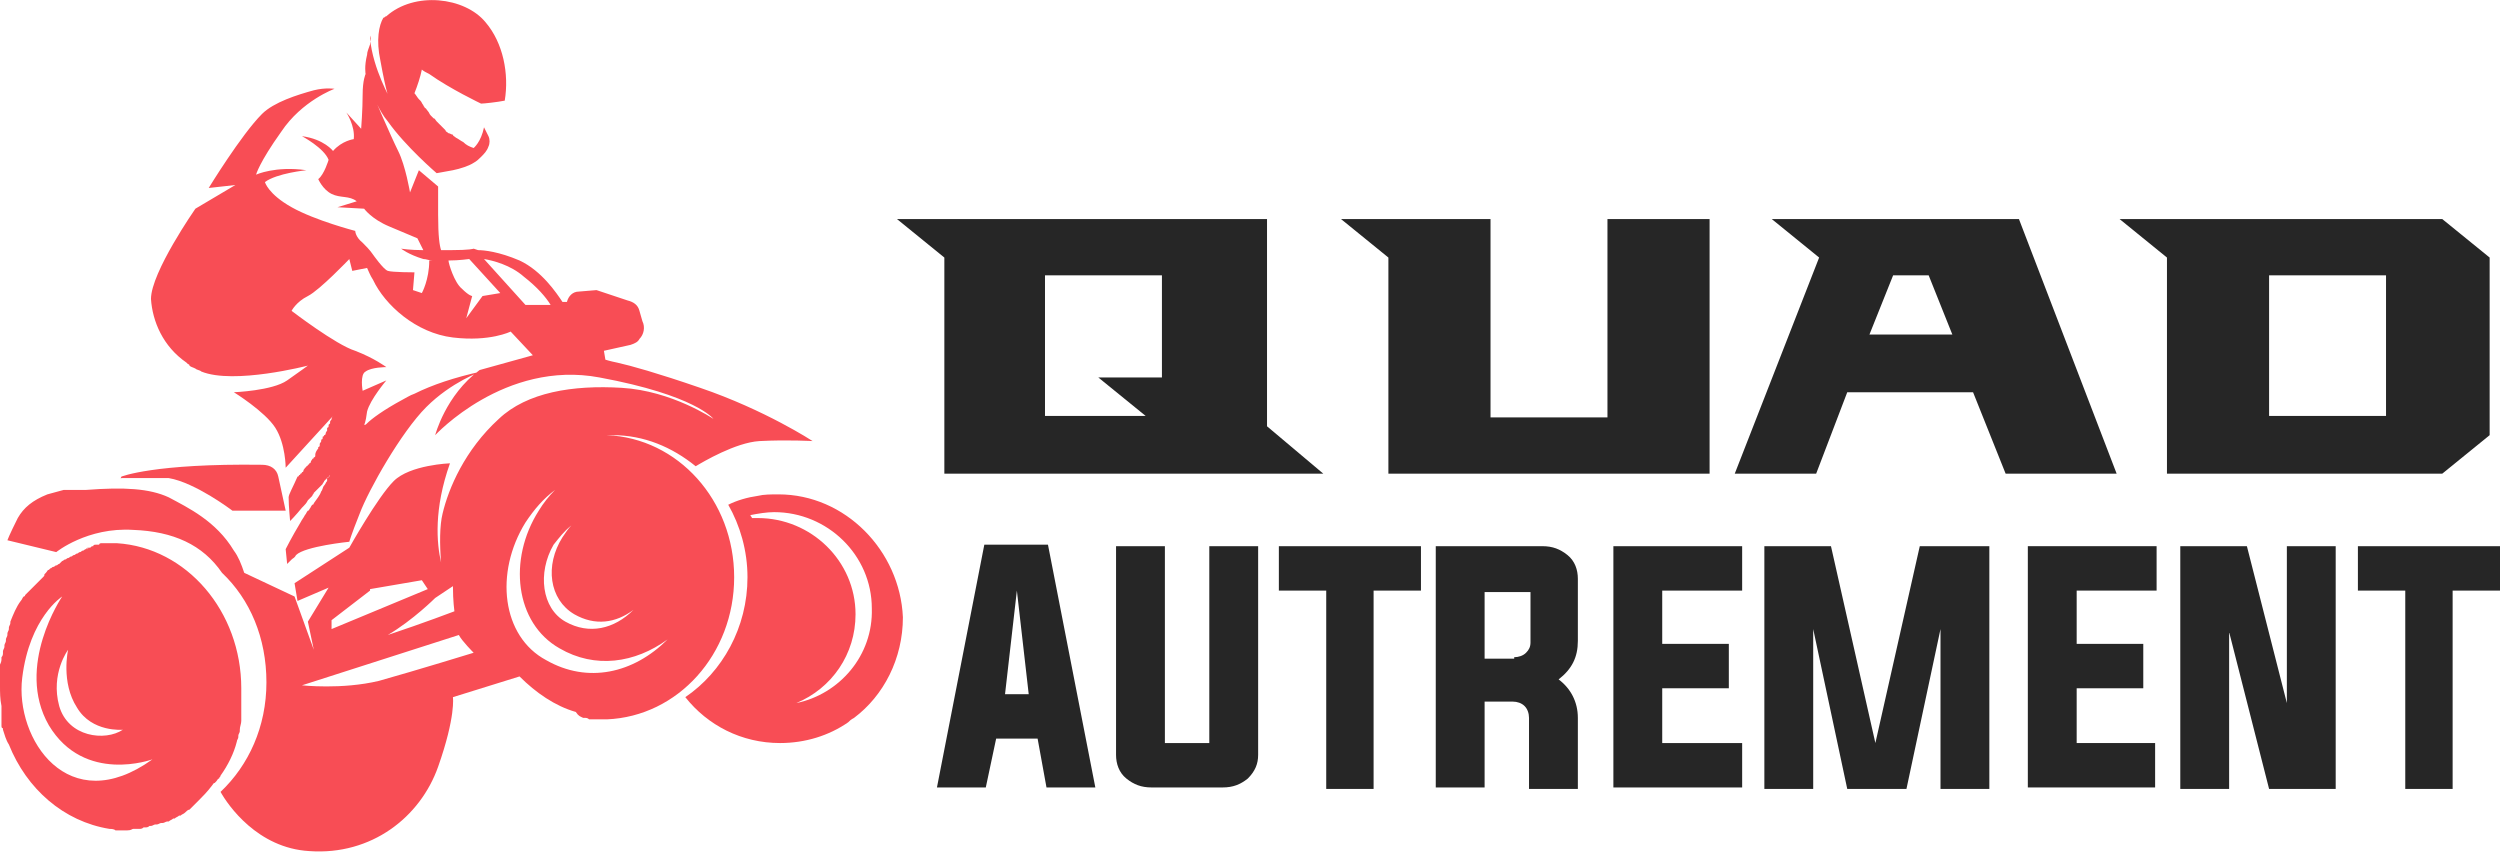 <?xml version="1.0" encoding="utf-8"?>
<!-- Generator: Adobe Illustrator 24.1.0, SVG Export Plug-In . SVG Version: 6.00 Build 0)  -->
<svg version="1.1" id="Layer_1" xmlns="http://www.w3.org/2000/svg" xmlns:xlink="http://www.w3.org/1999/xlink" x="0px" y="0px"
	 width="168.9px" height="57.7px" viewBox="0 0 168.9 57.7" style="enable-background:new 0 0 168.9 57.7;" xml:space="preserve">
<style type="text/css">
	.st0{fill:#262626;}
	.st1{fill:#F84D55;}
</style>
<g>
	<path class="st0" d="M89.4,32H63.8V17.4l-3.2-2.6h25v14L89.4,32z M70.7,28.1h6.7l-3.2-2.6h4.3v-6.9h-7.9V28.1z"/>
	<path class="st0" d="M115.5,14.8V32H93.8V17.4l-3.2-2.6h10.1v13.4h7.9V14.8H115.5z"/>
	<path class="st0" d="M136.4,14.8L143,32h-7.5l-2.2-5.5h-8.5l-2.1,5.5h-5.5l5.7-14.6l-3.2-2.6H136.4z M131.9,22.6l-1.6-4h-2.4
		l-1.6,4H131.9z"/>
	<path class="st0" d="M165,14.8l3.2,2.6v12L165,32h-18.6V17.4l-3.2-2.6H165z M161.2,18.6h-7.9v9.5h7.9V18.6z"/>
	<path class="st0" d="M67.3,49.9l-0.7,3.3h-3.3l3.2-16.4h4.3l3.2,16.4h-3.3l-0.6-3.3H67.3z M67.9,46.9h1.6l-0.8-7L67.9,46.9z"/>
	<path class="st0" d="M78.6,50.2h3.1V36.9h3.3V51c0,0.6-0.2,1.1-0.7,1.6c-0.5,0.4-1,0.6-1.7,0.6h-4.8c-0.7,0-1.2-0.2-1.7-0.6
		c-0.5-0.4-0.7-1-0.7-1.6V36.9h3.3V50.2z"/>
	<path class="st0" d="M89.6,39.9h-3.2v-3H96v3h-3.2v13.4h-3.2V39.9z"/>
	<path class="st0" d="M100.3,47.4v5.8h-3.3V36.9h7.2c0.7,0,1.2,0.2,1.7,0.6c0.5,0.4,0.7,1,0.7,1.6v4.2c0,1.1-0.4,1.9-1.3,2.6
		c0.8,0.6,1.3,1.5,1.3,2.6v4.8h-3.3v-4.8c0-0.3-0.1-0.6-0.3-0.8c-0.2-0.2-0.5-0.3-0.8-0.3H100.3z M102.3,44.4c0.3,0,0.6-0.1,0.8-0.3
		c0.2-0.2,0.3-0.4,0.3-0.7v-3.4h-3.1v4.5H102.3z"/>
	<path class="st0" d="M112.3,50.2h5.4v3H109V36.9h8.7v3h-5.4v3.6h4.5v3h-4.5V50.2z"/>
	<path class="st0" d="M134.4,36.9v16.4h-3.3V42.5l-2.3,10.8h-4l-2.3-10.8v10.8h-3.3V36.9h4.5l3,13.3l3-13.3H134.4z"/>
	<path class="st0" d="M140.2,50.2h5.4v3H137V36.9h8.7v3h-5.4v3.6h4.5v3h-4.5V50.2z"/>
	<path class="st0" d="M150.6,42.7v10.6h-3.3V36.9h4.5l2.7,10.6V36.9h3.3v16.4h-4.5L150.6,42.7z"/>
	<path class="st0" d="M162.5,39.9h-3.2v-3h9.6v3h-3.2v13.4h-3.2V39.9z"/>
</g>
<g id="XMLID_11_">
	<path id="XMLID_1086_" class="st1" d="M52.6,33.4c-0.5,0-1,0-1.4,0.1c-0.7,0.1-1.4,0.3-2,0.6c0.8,1.4,1.3,3.1,1.3,4.9
		c0,3.4-1.7,6.4-4.2,8.1c1.5,1.9,3.8,3.1,6.4,3.1c1.7,0,3.3-0.5,4.6-1.4c0,0,0,0,0,0c0.1-0.1,0.2-0.2,0.4-0.3c2-1.5,3.3-4,3.3-6.8
		C60.8,37.2,57.1,33.4,52.6,33.4z M53.8,47.5c2.4-1,4-3.3,4-6c0-3.6-3-6.5-6.6-6.5c-0.1,0-0.2,0-0.4,0c0-0.1-0.1-0.1-0.1-0.2
		c0.5-0.1,1.1-0.2,1.6-0.2c3.6,0,6.6,2.9,6.6,6.5C59,44.3,56.7,46.9,53.8,47.5z"/>
	<path id="XMLID_1103_" class="st1" d="M39.4,48.5c0,0,0.1,0,0.1,0c0.1,0,0.2,0,0.3,0.1c0.1,0,0.1,0,0.2,0c0.1,0,0.2,0,0.3,0
		c0.1,0,0.1,0,0.2,0c0.2,0,0.3,0,0.5,0c4.8-0.2,8.6-4.4,8.6-9.6c0-5.2-3.8-9.4-8.6-9.6c0.1,0,0.3,0,0.4,0c2.1,0,4,0.8,5.6,2.1
		c0.5-0.3,2.7-1.6,4.3-1.7c1.9-0.1,3.6,0,3.6,0s-3.2-2.1-7.6-3.6c-2.9-1-4.7-1.5-5.6-1.7c-0.5-0.1-0.8-0.2-0.8-0.2l-0.1-0.6l1.8-0.4
		c0.3-0.1,0.5-0.2,0.6-0.4c0,0,0,0,0,0c0,0,0,0,0,0c0.3-0.3,0.4-0.8,0.2-1.2l-0.2-0.7c-0.1-0.4-0.4-0.6-0.8-0.7l-2.1-0.7l-1.2,0.1
		c-0.4,0-0.7,0.3-0.8,0.7l-0.3,0c-0.4-0.6-1.4-2.1-2.9-2.8c-1.4-0.6-2.4-0.7-2.8-0.7L32,16.8c0,0-0.2,0.1-1.6,0.1
		c-0.2,0-0.4,0-0.6,0c-0.1-0.3-0.2-0.9-0.2-2.4c0-0.3,0-0.6,0-0.9c0-0.4,0-0.7,0-1l-1.3-1.1L27.7,13c0,0-0.3-1.8-0.8-2.8
		c-0.5-1-1.7-3.8-1.7-3.8s0.4,1.1,1,1.8c1.2,1.7,3.3,3.5,3.3,3.5l1.1-0.2h0c0.5-0.1,1.1-0.3,1.4-0.5c0.2-0.1,0.4-0.3,0.5-0.4
		c0.2-0.2,0.4-0.4,0.5-0.7c0.1-0.2,0.1-0.5,0-0.7l-0.3-0.6C32.5,9.6,32,10,32,10c-0.3-0.1-0.5-0.2-0.7-0.4c-0.2-0.1-0.3-0.2-0.5-0.3
		c-0.1-0.1-0.2-0.1-0.2-0.2C30.5,9.1,30.4,9,30.3,9c-0.1-0.1-0.2-0.1-0.2-0.2c-0.1-0.1-0.1-0.1-0.2-0.2c-0.1-0.1-0.1-0.1-0.2-0.2
		c-0.1-0.1-0.1-0.1-0.2-0.2C29.4,8.1,29.4,8,29.3,8c-0.1-0.1-0.1-0.1-0.2-0.2C29,7.7,29,7.6,28.9,7.5c-0.1-0.1-0.1-0.2-0.2-0.2
		c0-0.1-0.1-0.1-0.1-0.2c-0.1-0.1-0.1-0.2-0.2-0.3c0,0-0.1-0.1-0.1-0.1c-0.1-0.1-0.2-0.3-0.3-0.4c0.2-0.5,0.4-1.1,0.5-1.6
		c0.1,0.1,0.3,0.2,0.5,0.3c1.4,1,3.5,2,3.5,2c0.2,0,1.1-0.1,1.6-0.2c0.3-1.8-0.1-3.9-1.3-5.3c-1.4-1.7-4.8-2.1-6.7-0.4
		c-0.1,0-0.1,0.1-0.2,0.1c-0.3,0.5-0.5,1.5-0.2,2.9c0.4,2.2,0.6,2.7,0.7,2.7c0-0.1-1.2-2.1-1.4-4.2c0-0.1,0-0.1,0-0.2
		C25.1,2.7,25,2.8,25,3c-0.1,0.3-0.2,0.5-0.2,0.7C24.6,4.5,24.7,5,24.7,5s-0.2,0.4-0.2,1.4c0,1-0.1,2.3-0.1,2.3l-1-1.1
		c0,0,0.6,0.9,0.5,1.8c0,0-0.8,0.1-1.4,0.8c0,0-0.6-0.8-2.1-1c0,0,1.5,0.8,1.8,1.6c0,0-0.3,1-0.7,1.3c0,0,0.3,0.7,0.9,1
		c0.6,0.3,1.2,0.1,1.7,0.5L22.8,14l1.8,0.1c0,0,0.5,0.7,1.7,1.2c1.2,0.5,1.9,0.8,1.9,0.8l0.4,0.8c-0.9,0-1.5-0.1-1.5-0.1
		s0.5,0.4,1.5,0.7c0.2,0,0.4,0.1,0.6,0.1l-0.2,0c0,1.3-0.5,2.2-0.5,2.2l-0.6-0.2l0.1-1.2c0,0-1.5,0-1.8-0.1c-0.3-0.1-1-1.1-1-1.1
		s0,0,0,0c-0.2-0.3-0.5-0.6-0.7-0.8C24,16,24,15.6,24,15.6s-2.7-0.7-4.3-1.6c-1.6-0.9-1.8-1.7-1.8-1.7c0.8-0.6,2.8-0.8,2.8-0.8
		c-2.1-0.3-3.4,0.3-3.4,0.3s0.2-0.8,1.7-2.9c1.4-2.1,3.6-2.9,3.6-2.9S22,5.9,21.2,6.1c-1.1,0.3-2.7,0.8-3.5,1.6
		c-1.4,1.4-3.6,5-3.6,5l1.8-0.2l-2.7,1.6c0,0-3,4.3-3,6.1c0.1,1.5,0.8,3.2,2.4,4.3l0,0c0,0,0.1,0.1,0.1,0.1l0,0c0,0,0.1,0,0.1,0.1
		l0,0c0.1,0.1,0.2,0.1,0.4,0.2c0.1,0.1,0.3,0.1,0.4,0.2c2.2,0.9,7.2-0.4,7.2-0.4s-0.4,0.3-1.4,1c-1,0.7-3.6,0.8-3.6,0.8
		s2.1,1.3,2.8,2.4s0.7,2.7,0.7,2.7l3.2-3.5c0,0,0,0,0,0c0,0,0,0,0,0c0,0-0.1,0.1-0.1,0.2c0,0,0,0,0,0c0,0.1-0.1,0.1-0.1,0.2
		c0,0,0,0,0,0c0,0,0,0.1,0,0.1c0,0-0.1,0.1-0.1,0.1c0,0,0,0,0,0.1c0,0,0,0.1-0.1,0.1c0,0,0,0.1,0,0.1c0,0,0,0,0,0.1
		c0,0-0.1,0.1-0.1,0.2c0,0,0,0.1-0.1,0.1c0,0,0,0.1-0.1,0.1c0,0,0,0,0,0.1c0,0,0,0.1-0.1,0.1c0,0,0,0,0,0.1c0,0.1-0.1,0.1-0.1,0.2
		c0,0,0,0.1,0,0.1c0,0,0,0.1-0.1,0.1c0,0,0,0.1,0,0.1c-0.1,0.1-0.2,0.3-0.2,0.4c0,0,0,0.1,0,0.1c0,0,0,0.1-0.1,0.1
		c0,0,0,0.1-0.1,0.1c0,0.1-0.1,0.1-0.1,0.2c0,0,0,0.1-0.1,0.1c0,0,0,0.1-0.1,0.1c0,0,0,0.1-0.1,0.1c0,0,0,0.1-0.1,0.1
		c0,0.1-0.1,0.1-0.1,0.2c0,0,0,0.1-0.1,0.1c0,0,0,0.1-0.1,0.1c0,0,0,0.1-0.1,0.1c0,0,0,0.1-0.1,0.1c-0.3,0.7-0.6,1.2-0.6,1.4
		c0,0.6,0.1,1.6,0.1,1.6s0.4-0.4,0.8-0.9c0,0,0.1-0.1,0.1-0.1c0.1-0.1,0.2-0.2,0.3-0.4c0,0,0.1-0.1,0.1-0.1c0,0,0.1-0.1,0.1-0.1
		c0,0,0.1-0.1,0.1-0.1c0-0.1,0.1-0.1,0.1-0.2c0,0,0.1-0.1,0.1-0.1c0,0,0,0,0,0c0.1-0.1,0.1-0.1,0.2-0.2c0,0,0,0,0,0
		c0.1-0.1,0.1-0.1,0.2-0.2c0,0,0,0,0,0c0,0,0.1-0.1,0.1-0.1c0,0,0,0,0,0c0-0.1,0.1-0.1,0.1-0.2c0,0,0,0,0,0c0,0,0.1-0.1,0.1-0.1
		c0,0,0,0,0,0c0,0,0.1-0.1,0.1-0.1c0,0,0,0,0,0c0,0,0.1-0.1,0.1-0.1c0,0,0,0,0,0c0,0,0.1-0.1,0.1-0.1c0,0,0,0,0,0c0,0,0,0,0-0.1
		c0,0,0,0,0,0c0,0,0,0,0,0c0,0,0,0,0,0c0,0,0,0,0,0c0,0,0,0,0,0c0,0,0,0,0,0c0,0,0,0,0,0c0,0,0,0,0,0c0,0,0,0,0,0.1c0,0,0,0,0,0
		c0,0,0,0.1-0.1,0.1c0,0,0,0,0,0c0,0,0,0.1-0.1,0.1c0,0,0,0.1,0,0.1c0,0,0,0.1,0,0.1c0,0,0,0,0,0c-0.1,0.1-0.1,0.2-0.2,0.3
		c0,0,0,0,0,0c-0.1,0.1-0.1,0.3-0.2,0.4c0,0,0,0,0,0c-0.1,0.3-0.3,0.5-0.5,0.8c0,0,0,0.1-0.1,0.1c0,0,0,0,0,0
		c-0.1,0.1-0.1,0.2-0.2,0.3c0,0,0,0,0,0c0,0,0,0.1-0.1,0.1c-0.1,0.1-0.1,0.2-0.2,0.3c-0.1,0.2-0.2,0.3-0.3,0.5c0,0,0,0,0,0
		c-0.6,1-1,1.8-1,1.8l0.1,1c0,0,0,0,0.3-0.3c0,0,0,0,0,0c0.1-0.1,0.2-0.1,0.3-0.3c0.6-0.6,3.6-0.9,3.6-0.9s0.1-0.4,0.7-1.9
		c0.6-1.6,2.8-5.5,4.5-7.2c1.7-1.7,3.7-2.4,3.7-2.4c-1.8,0.4-3.3,0.9-4.5,1.5c-0.3,0.1-0.6,0.3-0.8,0.4c0,0,0,0,0,0
		c-1.3,0.7-2.1,1.3-2.4,1.6c0,0,0,0,0,0c-0.1,0.1-0.1,0.1-0.2,0.1c0,0,0,0,0,0c0,0,0,0,0,0c0,0,0,0,0,0c0,0,0,0,0,0s0.1-0.1,0.2-0.9
		c0.2-0.8,1.3-2.1,1.3-2.1l-1.6,0.7c0,0-0.2-1.1,0.2-1.3c0.4-0.3,1.4-0.3,1.4-0.3s-0.8-0.6-2.1-1.1c-1.3-0.4-4.3-2.7-4.3-2.7
		s0.3-0.6,1.1-1s2.8-2.5,2.8-2.5l0.2,0.8l1-0.2c0.1,0.2,0.2,0.5,0.4,0.8c0.8,1.7,2.9,3.6,5.4,3.9c2.5,0.3,3.9-0.4,3.9-0.4l1.5,1.6
		l-3.6,1c-2.3,1.7-3,4.4-3,4.4s4.7-5.1,11.1-3.9c6.5,1.2,7.7,2.8,7.7,2.8s-2.8-1.9-6.2-2.1c-3.3-0.2-6.4,0.3-8.3,2.1
		c-2.3,2.1-3.4,4.7-3.8,6.4c-0.2,0.8-0.2,2.1-0.1,3.3c-0.3-1.3-0.5-3.6,0.6-6.7c0,0-2.7,0.1-3.8,1.2c-1.1,1.1-3,4.5-3,4.5l-3.7,2.4
		l0.2,1.2l2.1-0.9L20.8,42l0.4,1.9l-1.3-3.6l-3.4-1.6c-0.2-0.6-0.4-1.1-0.7-1.5c-1.2-2-3.1-2.9-4.4-3.6c-1.3-0.6-3-0.7-5.6-0.5
		c-0.1,0-0.3,0-0.4,0c-0.1,0-0.1,0-0.2,0c-0.1,0-0.2,0-0.2,0c-0.1,0-0.1,0-0.2,0c-0.1,0-0.1,0-0.2,0c-0.1,0-0.1,0-0.2,0
		c0,0-0.1,0-0.1,0c-0.4,0.1-0.7,0.2-1.1,0.3c-1,0.4-1.6,0.9-2,1.6c-0.6,1.2-0.7,1.5-0.7,1.5l3.3,0.8c0,0,2.1-1.7,5.2-1.5
		c2.7,0.1,4.7,1,6,2.9c1.9,1.8,3,4.4,3,7.4c0,3-1.2,5.6-3.1,7.4c0.5,0.9,2.5,3.8,6,4c4.2,0.3,7.5-2.3,8.7-5.7c1.2-3.4,1-4.7,1-4.7
		l4.5-1.4c1.1,1.1,2.4,2,3.8,2.4h0C39.1,48.4,39.2,48.4,39.4,48.5z M32.6,20l-1.1,1.5l0.4-1.5c0,0-0.2,0-0.7-0.5
		c-0.5-0.4-0.9-1.7-0.9-1.9c0.7,0,1.4-0.1,1.4-0.1l2.1,2.3L32.6,20z M35.5,20.6l-2.8-3.1c0.6,0.1,1.8,0.4,2.7,1.2
		c0.9,0.7,1.5,1.4,1.8,1.9L35.5,20.6z M30.6,39.6c0,1,0.1,1.7,0.1,1.7s-2.1,0.8-4.5,1.6c1.7-1,3.2-2.5,3.2-2.5L30.6,39.6z
		 M22.4,41.9l2.6-2l0-0.1l3.5-0.6l0.4,0.6l-6.5,2.7V41.9z M25.6,46c-2.5,0.6-5.2,0.3-5.2,0.3L31,42.9c0.2,0.4,1,1.2,1,1.2
		S28.1,45.3,25.6,46z M38.6,35.5c-0.2,0.2-0.4,0.5-0.6,0.8c-1.2,1.9-0.9,4.2,0.8,5.2c1.4,0.8,2.8,0.6,4-0.3c-1.3,1.3-3,1.7-4.6,0.8
		c-1.6-0.9-1.9-3.3-0.8-5.2C37.8,36.3,38.1,35.9,38.6,35.5z M35.5,35.3c0.6-0.9,1.2-1.6,2-2.2c-0.4,0.4-0.8,0.9-1.1,1.4
		c-2.1,3.3-1.6,7.6,1.4,9.3c2.4,1.4,5.1,1,7.3-0.6c-2.3,2.3-5.4,3-8.2,1.4C33.9,43,33.4,38.7,35.5,35.3z"/>
	<path id="XMLID_1124_" class="st1" d="M9,56c0.1,0,0.2,0,0.3,0c0,0,0.1,0,0.1,0c0.1,0,0.2,0,0.3-0.1c0,0,0.1,0,0.1,0
		c0.1,0,0.2,0,0.3-0.1c0,0,0.1,0,0.1,0c0.1,0,0.2-0.1,0.3-0.1c0,0,0.1,0,0.1,0c0.1,0,0.2-0.1,0.3-0.1c0,0,0.1,0,0.1,0
		c0.1,0,0.2-0.1,0.3-0.1c0,0,0.1,0,0.1,0c0.1-0.1,0.2-0.1,0.3-0.2c0,0,0,0,0.1,0c0.1-0.1,0.2-0.1,0.3-0.2c0,0,0,0,0.1,0
		c0.1-0.1,0.2-0.1,0.3-0.2c0,0,0,0,0,0c0.1-0.1,0.2-0.2,0.3-0.2c0,0,0,0,0,0c0.1-0.1,0.2-0.2,0.3-0.3c0,0,0,0,0,0
		c0.1-0.1,0.2-0.2,0.3-0.3c0,0,0,0,0,0c0.3-0.3,0.6-0.6,0.9-1c0.1-0.1,0.1-0.2,0.2-0.2c0,0,0.1-0.1,0.1-0.1c0.1-0.1,0.1-0.2,0.2-0.2
		c0-0.1,0.1-0.1,0.1-0.2c0.5-0.7,0.9-1.5,1.1-2.3c0,0,0,0,0,0c0-0.1,0.1-0.2,0.1-0.3c0,0,0-0.1,0-0.1c0-0.1,0.1-0.2,0.1-0.3
		c0,0,0,0,0-0.1c0-0.2,0.1-0.4,0.1-0.6c0-0.1,0-0.1,0-0.2c0-0.1,0-0.1,0-0.2c0-0.1,0-0.2,0-0.2c0-0.1,0-0.1,0-0.2c0-0.1,0-0.2,0-0.3
		c0-0.1,0-0.1,0-0.2c0-0.1,0-0.2,0-0.3c0-0.1,0-0.1,0-0.2c0-0.1,0-0.3,0-0.4c0-5.2-3.7-9.5-8.4-9.8c-0.1,0-0.3,0-0.4,0
		c0,0-0.1,0-0.1,0c-0.1,0-0.2,0-0.3,0c-0.1,0-0.1,0-0.2,0c-0.1,0-0.2,0-0.2,0.1c-0.1,0-0.1,0-0.2,0c-0.1,0-0.2,0-0.2,0.1
		c-0.1,0-0.1,0-0.2,0.1c-0.1,0-0.1,0-0.2,0.1c-0.1,0-0.1,0-0.2,0.1C6.1,36.9,6.1,37,6,37c-0.1,0-0.1,0-0.2,0.1
		c-0.1,0-0.1,0.1-0.2,0.1c-0.1,0-0.1,0.1-0.2,0.1c-0.1,0-0.1,0.1-0.2,0.1c-0.1,0-0.1,0.1-0.2,0.1c-0.1,0-0.1,0.1-0.2,0.1
		c-0.1,0-0.1,0.1-0.2,0.1c-0.1,0-0.1,0.1-0.2,0.1c-0.1,0-0.1,0.1-0.2,0.1C4.2,37.9,4.1,38,4,38.1c-0.1,0-0.1,0.1-0.2,0.1
		c-0.1,0-0.1,0.1-0.2,0.1c-0.1,0-0.1,0.1-0.2,0.1c0,0-0.1,0.1-0.1,0.1c-0.1,0-0.1,0.1-0.2,0.2c0,0-0.1,0.1-0.1,0.1
		C3,38.9,3,38.9,2.9,39c0,0-0.1,0.1-0.1,0.1c-0.1,0.1-0.1,0.1-0.2,0.2c0,0-0.1,0.1-0.1,0.1c-0.1,0.1-0.1,0.1-0.2,0.2
		c0,0-0.1,0.1-0.1,0.1c-0.1,0.1-0.1,0.1-0.2,0.2c0,0-0.1,0.1-0.1,0.1c-0.1,0.1-0.1,0.1-0.2,0.2c0,0,0,0.1-0.1,0.1
		c-0.1,0.1-0.1,0.2-0.2,0.3c0,0,0,0,0,0c-0.3,0.4-0.5,0.9-0.7,1.4c0,0,0,0,0,0.1c0,0.1-0.1,0.2-0.1,0.3c0,0,0,0.1,0,0.1
		c0,0.1-0.1,0.2-0.1,0.3c0,0,0,0.1,0,0.1c0,0.1-0.1,0.2-0.1,0.3c0,0,0,0.1,0,0.1c0,0.1-0.1,0.2-0.1,0.3c0,0,0,0.1,0,0.1
		c0,0.1-0.1,0.2-0.1,0.3c0,0,0,0.1,0,0.1c0,0.1,0,0.2-0.1,0.3c0,0,0,0.1,0,0.1c0,0.1,0,0.2-0.1,0.4C0,45.4,0,45.8,0,46.3
		c0,0.5,0,0.9,0.1,1.4c0,0.1,0,0.1,0,0.2c0,0.1,0,0.2,0,0.3c0,0.1,0,0.1,0,0.2c0,0.1,0,0.1,0,0.2c0,0.1,0,0.1,0,0.2
		c0,0.1,0,0.1,0,0.2c0,0.1,0,0.2,0.1,0.2c0,0,0,0.1,0,0.1c0.1,0.3,0.2,0.7,0.4,1l0,0c1.2,3,3.7,5.2,6.8,5.7h0c0.1,0,0.3,0,0.4,0.1
		c0.1,0,0.3,0,0.4,0c0.1,0,0.3,0,0.4,0C8.9,56.1,8.9,56,9,56z M5.2,47.8c1,1.7,3.1,1.5,3.1,1.5c-1.2,0.8-3.7,0.5-4.3-1.6
		c-0.6-2.2,0.6-3.8,0.6-3.8S4.1,46.1,5.2,47.8z M1.5,45.8c0.5-4.1,2.7-5.5,2.7-5.5S1,45,3.3,49c2.4,4,7,2.3,7,2.3
		C4.6,55.4,1,49.9,1.5,45.8z"/>
	<path id="XMLID_1126_" class="st1" d="M8.6,56.1c-0.1,0-0.2,0-0.2,0c0,0,0,0,0,0C8.5,56.1,8.6,56.1,8.6,56.1z"/>
	<path id="XMLID_1127_" class="st1" d="M8.4,36.4C8.4,36.4,8.4,36.4,8.4,36.4c0.1,0,0.2,0,0.3,0C8.6,36.4,8.5,36.4,8.4,36.4z"/>
	<path id="XMLID_1128_" class="st1" d="M8.2,32.3c0.1,0,0.1,0,0.2,0c0,0,0.1,0,0.1,0c0,0,0,0,0.1,0c0,0,0.1,0,0.1,0c0,0,0,0,0.1,0
		c0.1,0,0.1,0,0.2,0c0,0,0,0,0,0c0.1,0,0.1,0,0.2,0c0,0,0,0,0,0c0.1,0,0.1,0,0.2,0c0,0,0,0,0.1,0c0.1,0,0.1,0,0.2,0c0,0,0,0,0.1,0
		c0.1,0,0.2,0,0.3,0c0,0,0,0,0,0c0.1,0,0.2,0,0.3,0c0,0,0,0,0.1,0c0.1,0,0.1,0,0.2,0c0,0,0.1,0,0.1,0c0.1,0,0.1,0,0.2,0
		c0,0,0.1,0,0.1,0c0.1,0,0.2,0,0.3,0c1.8,0.3,4.3,2.2,4.3,2.2h3h0.6l-0.5-2.3c-0.1-0.5-0.5-0.8-1.1-0.8c-7.3-0.1-9.5,0.8-9.5,0.8
		S8.1,32.4,8.2,32.3C8.2,32.3,8.2,32.3,8.2,32.3z"/>
</g>
</svg>
